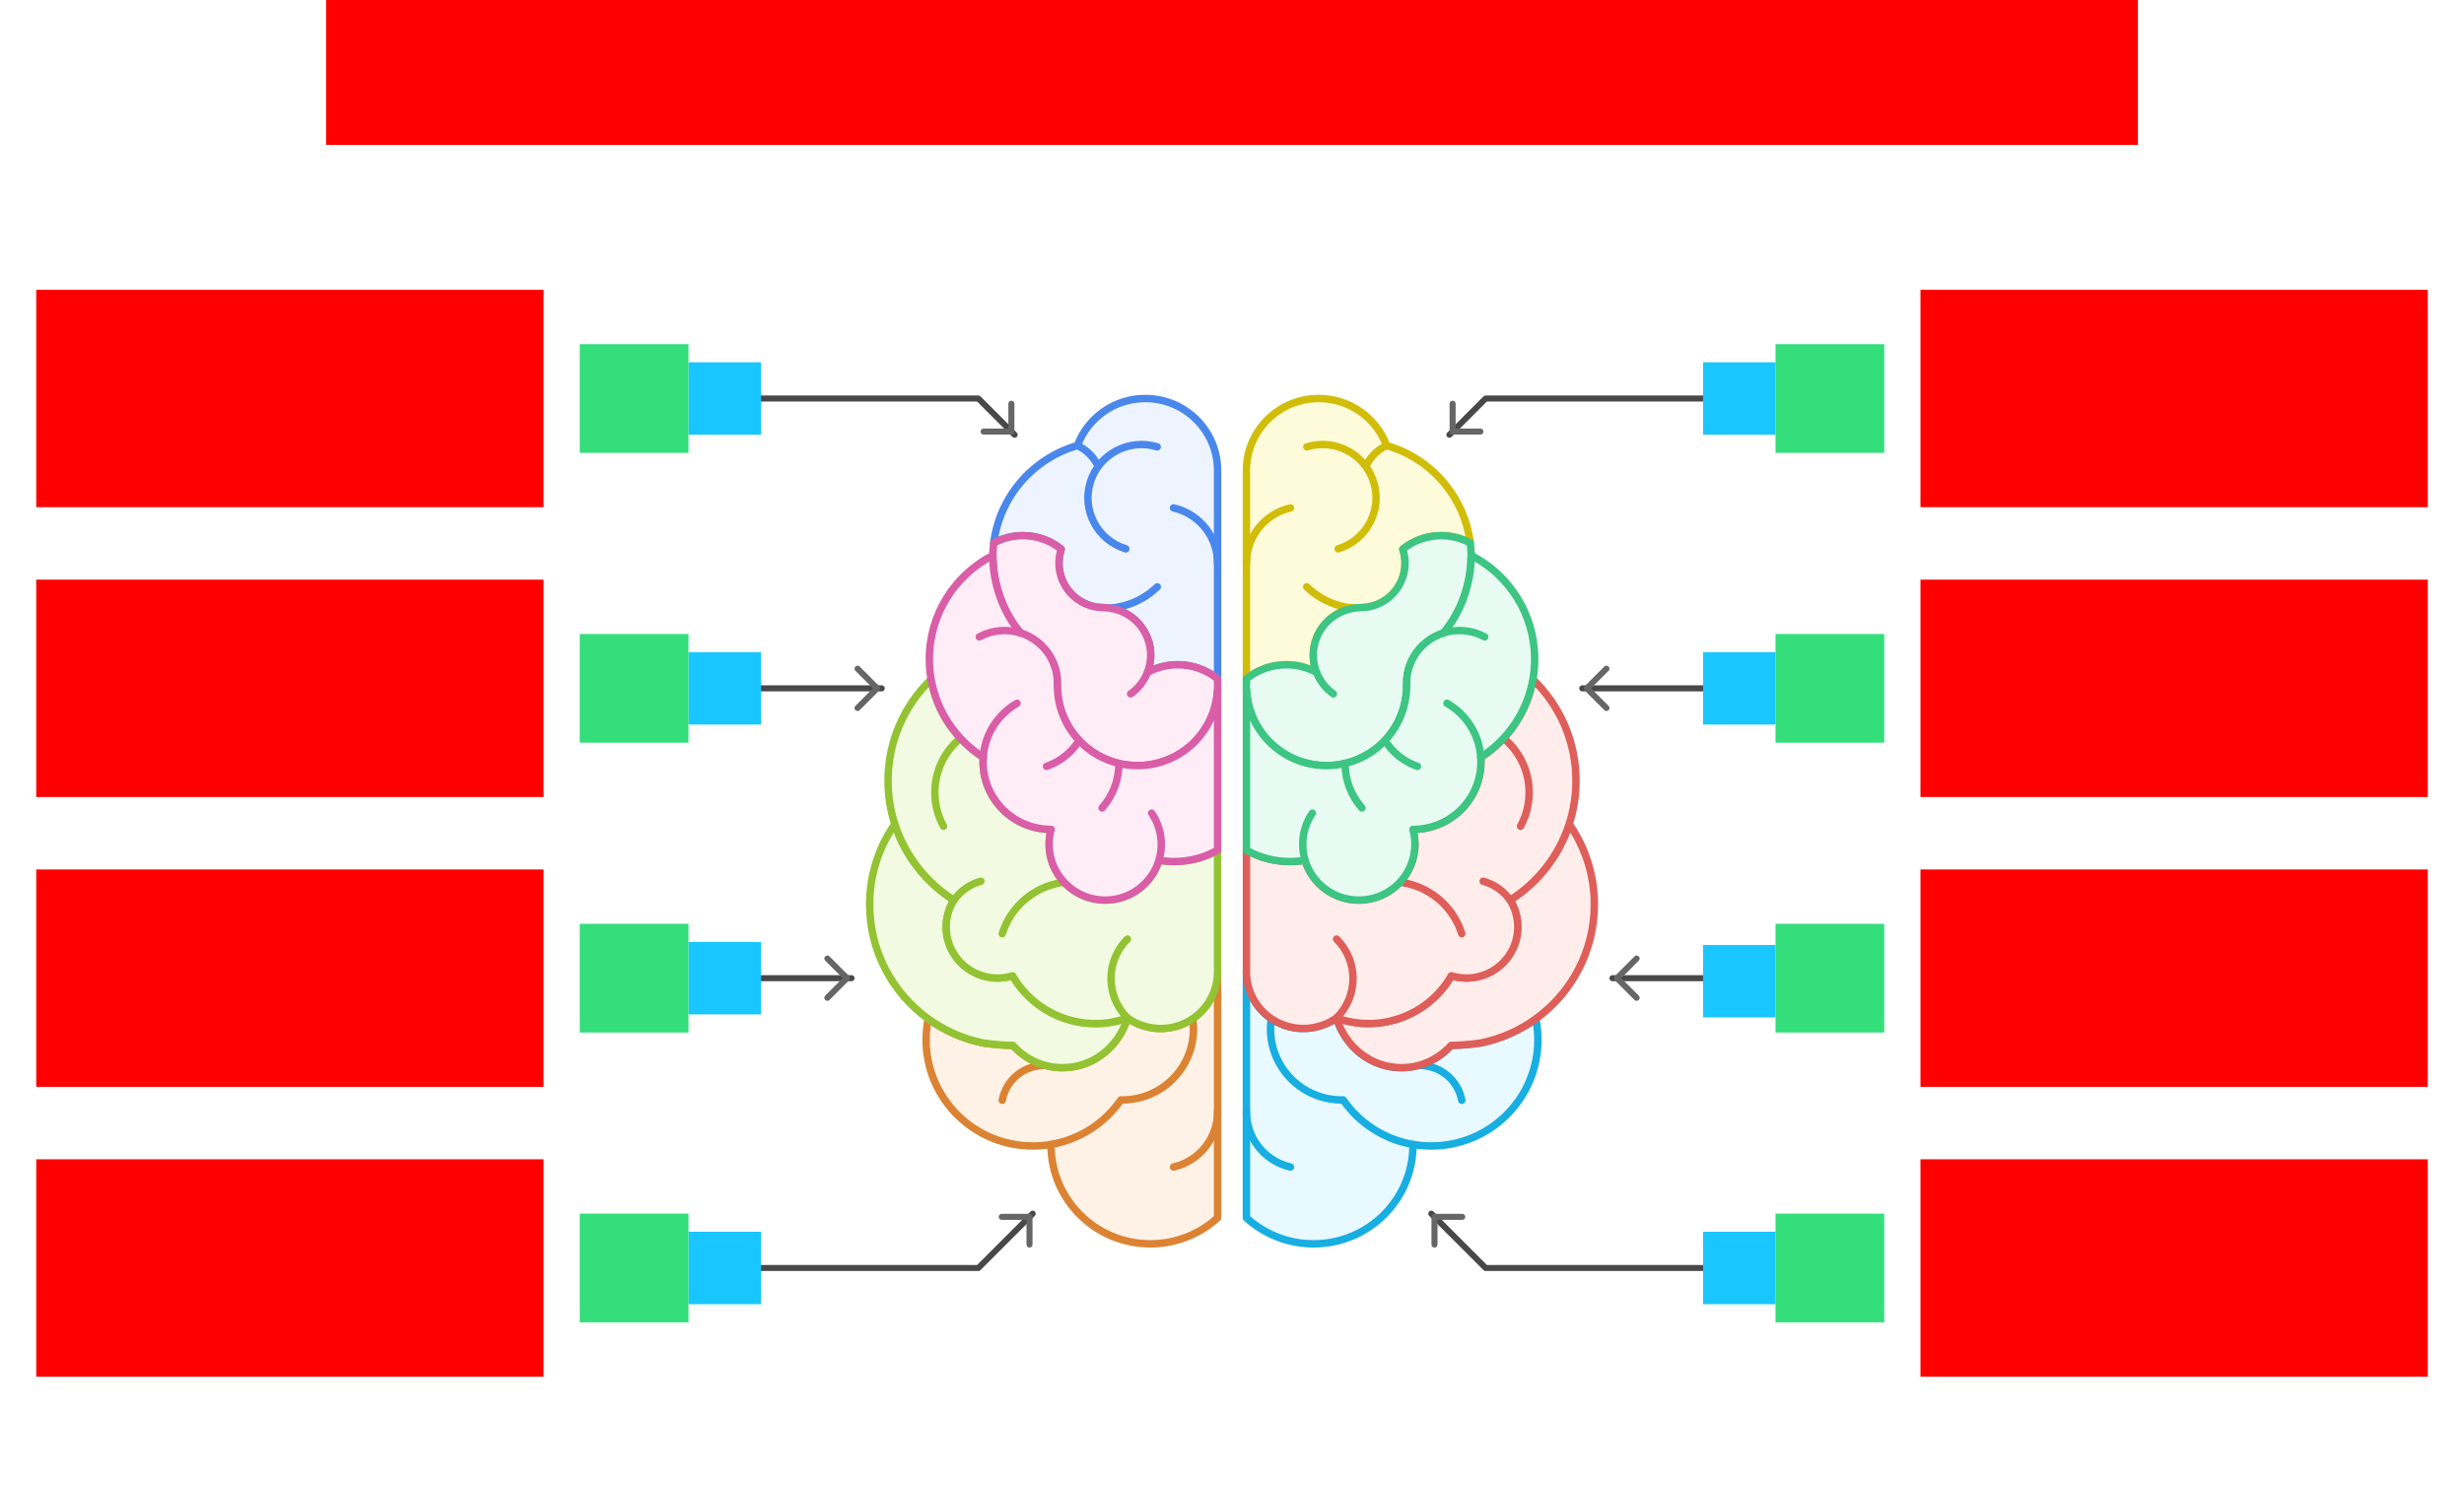<svg xmlns="http://www.w3.org/2000/svg" width="816" height="492">    <g id="Brain-v3--family--8">        <g id="lines">            <g id="g-8">                <g id="cu">                    <g id="cu_1" >                        <path id="Vector" transform="translate(412.774, 321.827)" fill="#e8f9ff" d="M14.588 18.366 C20.038 19.621 25.628 18.339 29.859 15.358 C32.683 24.897 41.242 31.83 51.365 31.83 C57.841 31.83 63.676 28.991 67.781 24.45 C72.831 24.401 77.654 23.639 77.654 23.639 C84.341 22.279 90.511 19.503 95.838 15.645 C96.289 17.89 96.529 20.213 96.529 22.591 C96.529 42.013 80.705 57.761 61.183 57.761 C59.132 57.761 57.123 57.584 55.168 57.253 C55.168 57.309 55.168 57.363 55.168 57.417 C55.168 75.508 40.43 90.173 22.249 90.173 C13.672 90.173 5.86 86.907 0.001 81.558 L0.001 0 C-0.064 8.576 5.838 16.355 14.585 18.366 L14.588 18.366 Z"></path>
                        <path id="Vector_1" transform="translate(412.774, 321.827)" fill="none" stroke="#17aee1" stroke-width="2.461" stroke-linejoin="round" stroke-linecap="round" stroke-miterlimit="4"  d="M 14.588 18.366 C 20.038 19.621 25.628 18.339 29.859 15.358 C 32.683 24.897 41.242 31.83 51.365 31.83 C 57.841 31.83 63.676 28.991 67.781 24.45 C 72.831 24.401 77.654 23.639 77.654 23.639 C 84.341 22.279 90.511 19.503 95.838 15.645 C 96.289 17.89 96.529 20.213 96.529 22.591 C 96.529 42.013 80.705 57.761 61.183 57.761 C 59.132 57.761 57.123 57.584 55.168 57.253 C 55.168 57.309 55.168 57.363 55.168 57.417 C 55.168 75.508 40.43 90.173 22.249 90.173 C 13.672 90.173 5.86 86.907 0.001 81.558 L 0.001 0 C -0.064 8.576 5.838 16.355 14.585 18.366 L 14.588 18.366 Z"></path></g>
                    <path id="Vector_2" transform="translate(420.76, 337.432)" fill="none" stroke="#17aee1" stroke-width="2.461" stroke-linejoin="round" stroke-linecap="round" stroke-miterlimit="4"  d="M 47.181 41.647 C 37.614 40.014 29.357 34.554 24.065 26.908 C 24.065 26.908 24.063 26.903 24.061 26.901 C 23.905 26.903 23.747 26.906 23.591 26.906 C 10.562 26.906 0 16.396 0 3.431 C 0 2.267 0.086 1.12 0.249 0"></path>
                    <path id="Vector_3" transform="translate(412.777, 368.192)" fill="none" stroke="#17aee1" stroke-width="2.461" stroke-linejoin="round" stroke-linecap="round" stroke-miterlimit="4"  d="M 0.001 0 C -0.064 8.576 5.838 16.355 14.585 18.366"></path>
                    <path id="Vector_4" transform="translate(469.873, 352.889)" fill="none" stroke="#17aee1" stroke-width="2.461" stroke-linejoin="round" stroke-linecap="round" stroke-miterlimit="4"  d="M 0 0.002 C 1.965 -0.03 3.966 0.343 5.887 1.171 C 10.391 3.114 13.375 7.097 14.217 11.565"></path></g>
                <g id="ar-with-terminator">                    <path id="line" marker-end="url(#arrow)" transform="matrix(-1, 0, 0, -1, 576, 420)" fill="none" stroke="#484848" stroke-width="2" stroke-linejoin="round" stroke-linecap="round" stroke-miterlimit="4"  d="M 0 0 L 84 0 L 102 18"></path></g></g>
            <g id="g-7">                <g id="cu_2">                    <g id="cu_3" >                        <path id="Vector_5" transform="translate(306.699, 321.827)" fill="#fef2e6" d="M81.941 18.366 C76.491 19.621 70.9 18.339 66.67 15.358 C63.846 24.897 55.286 31.83 45.164 31.83 C38.687 31.83 32.852 28.991 28.748 24.45 C23.698 24.401 18.875 23.639 18.875 23.639 C12.188 22.279 6.018 19.503 0.691 15.645 C0.239 17.89 0 20.213 0 22.591 C0 42.013 15.824 57.761 35.345 57.761 C37.396 57.761 39.406 57.584 41.36 57.253 C41.36 57.309 41.36 57.363 41.36 57.417 C41.36 75.508 56.098 90.173 74.279 90.173 C82.857 90.173 90.669 86.907 96.528 81.558 L96.528 0 C96.592 8.576 90.691 16.355 81.943 18.366 L81.941 18.366 Z"></path>
                        <path id="Vector_6" transform="translate(306.699, 321.827)" fill="none" stroke="#db8333" stroke-width="2.461" stroke-linejoin="round" stroke-linecap="round" stroke-miterlimit="4"  d="M 81.941 18.366 C 76.491 19.621 70.9 18.339 66.67 15.358 C 63.846 24.897 55.286 31.83 45.164 31.83 C 38.687 31.83 32.852 28.991 28.748 24.45 C 23.698 24.401 18.875 23.639 18.875 23.639 C 12.188 22.279 6.018 19.503 0.691 15.645 C 0.239 17.89 0 20.213 0 22.591 C 0 42.013 15.824 57.761 35.345 57.761 C 37.396 57.761 39.406 57.584 41.36 57.253 C 41.36 57.309 41.36 57.363 41.36 57.417 C 41.36 75.508 56.098 90.173 74.279 90.173 C 82.857 90.173 90.669 86.907 96.528 81.558 L 96.528 0 C 96.592 8.576 90.691 16.355 81.943 18.366 L 81.941 18.366 Z"></path></g>
                    <path id="Vector_7" transform="translate(348.06, 337.432)" fill="none" stroke="#db8333" stroke-width="2.461" stroke-linejoin="round" stroke-linecap="round" stroke-miterlimit="4"  d="M 0 41.647 C 9.567 40.014 17.823 34.554 23.115 26.908 C 23.115 26.908 23.118 26.903 23.12 26.901 C 23.276 26.903 23.433 26.906 23.589 26.906 C 36.619 26.906 47.181 16.396 47.181 3.431 C 47.181 2.267 47.094 1.12 46.931 0"></path>
                    <path id="Vector_8" transform="translate(388.638, 368.192)" fill="none" stroke="#db8333" stroke-width="2.461" stroke-linejoin="round" stroke-linecap="round" stroke-miterlimit="4"  d="M 14.585 0 C 14.649 8.576 8.748 16.355 0 18.366"></path>
                    <path id="Vector_9" transform="translate(331.91, 352.889)" fill="none" stroke="#db8333" stroke-width="2.461" stroke-linejoin="round" stroke-linecap="round" stroke-miterlimit="4"  d="M 14.217 0.002 C 12.252 -0.03 10.251 0.343 8.33 1.171 C 3.826 3.114 0.842 7.097 0 11.565"></path></g>
                <g id="ar-with-terminator_1">                    <path id="line_1" marker-end="url(#arrow)" transform="matrix(1, 0, 0, -1, 240, 420)" fill="none" stroke="#484848" stroke-width="2" stroke-linejoin="round" stroke-linecap="round" stroke-miterlimit="4"  d="M 0 0 L 84 0 L 102 18"></path></g></g>
            <g id="g-6">                <g id="cu_4">                    <g id="cu_5" >                        <path id="Vector_10" transform="translate(442.631, 272.976)" fill="#ffedeb" d="M77.333 0.435 C77.234 0.287 77.13 0.145 77.029 0 C73.638 10.49 66.635 19.366 57.471 25.174 C60.64 30.278 60.973 36.902 57.767 42.475 C53.741 49.477 45.445 52.527 38.011 50.238 C30.614 63.186 14.54 69.464 0 64.208 C2.824 73.747 11.384 80.681 21.506 80.681 C27.983 80.681 33.818 77.841 37.922 73.3 C42.972 73.251 47.795 72.49 47.795 72.49 C54.482 71.129 60.652 68.354 65.979 64.495 C77.73 55.983 85.369 42.187 85.369 26.616 C85.369 16.917 82.407 7.908 77.333 0.435 Z"></path>
                        <path id="Vector_11" transform="translate(442.631, 272.976)" fill="none" stroke="#df5e59" stroke-width="2.461" stroke-linejoin="round" stroke-linecap="round" stroke-miterlimit="4"  d="M 77.333 0.435 C 77.234 0.287 77.13 0.145 77.029 0 C 73.638 10.49 66.635 19.366 57.471 25.174 C 60.64 30.278 60.973 36.902 57.767 42.475 C 53.741 49.477 45.445 52.527 38.011 50.238 C 30.614 63.186 14.54 69.464 0 64.208 C 2.824 73.747 11.384 80.681 21.506 80.681 C 27.983 80.681 33.818 77.841 37.922 73.3 C 42.972 73.251 47.795 72.49 47.795 72.49 C 54.482 71.129 60.652 68.354 65.979 64.495 C 77.73 55.983 85.369 42.187 85.369 26.616 C 85.369 16.917 82.407 7.908 77.333 0.435 Z"></path></g>
                    <g id="cu_6" >                        <path id="Vector_12" transform="translate(412.779, 225.037)" fill="#ffedeb" d="M67.865 98.177 C75.299 100.464 83.595 97.414 87.621 90.414 C90.825 84.841 90.491 78.217 87.325 73.114 C96.489 67.308 103.492 58.429 106.883 47.939 C108.344 43.415 109.141 38.594 109.141 33.586 C109.141 20.412 103.672 8.51 94.87 0 C92.965 10.814 86.542 20.078 77.61 25.801 C77.642 26.297 77.659 26.795 77.659 27.299 C77.659 39.66 67.588 49.681 55.166 49.681 L55.124 49.693 C55.561 51.265 55.793 52.92 55.793 54.63 C55.793 64.837 47.477 73.109 37.222 73.109 C28.807 73.109 21.701 67.541 19.418 59.908 L19.408 59.908 C17.782 60.19 16.108 60.335 14.4 60.335 C9.165 60.335 4.253 58.967 0.001 56.572 L0.001 96.785 C-0.064 105.361 5.838 113.14 14.585 115.151 C20.035 116.406 25.626 115.124 29.856 112.142 C44.397 117.401 60.47 111.121 67.868 98.173 L67.865 98.177 Z"></path>
                        <path id="Vector_13" transform="translate(412.779, 225.037)" fill="none" stroke="#df5e59" stroke-width="2.461" stroke-linejoin="round" stroke-linecap="round" stroke-miterlimit="4"  d="M 67.865 98.177 C 75.299 100.464 83.595 97.414 87.621 90.414 C 90.825 84.841 90.491 78.217 87.325 73.114 C 96.489 67.308 103.492 58.429 106.883 47.939 C 108.344 43.415 109.141 38.594 109.141 33.586 C 109.141 20.412 103.672 8.51 94.87 0 C 92.965 10.814 86.542 20.078 77.61 25.801 C 77.642 26.297 77.659 26.795 77.659 27.299 C 77.659 39.66 67.588 49.681 55.166 49.681 L 55.124 49.693 C 55.561 51.265 55.793 52.92 55.793 54.63 C 55.793 64.837 47.477 73.109 37.222 73.109 C 28.807 73.109 21.701 67.541 19.418 59.908 L 19.408 59.908 C 17.782 60.19 16.108 60.335 14.4 60.335 C 9.165 60.335 4.253 58.967 0.001 56.572 L 0.001 96.785 C -0.064 105.361 5.838 113.14 14.585 115.151 C 20.035 116.406 25.626 115.124 29.856 112.142 C 44.397 117.401 60.47 111.121 67.868 98.173 L 67.865 98.177 Z"></path></g>
                    <path id="Vector_14" transform="translate(498.882, 245.324)" fill="none" stroke="#df5e59" stroke-width="2.461" stroke-linejoin="round" stroke-linecap="round" stroke-miterlimit="4"  d="M 4.667 28.365 C 9.705 19.184 8.061 7.437 0 0"></path>
                    <path id="Vector_15" transform="translate(464.235, 292.3)" fill="none" stroke="#df5e59" stroke-width="2.461" stroke-linejoin="round" stroke-linecap="round" stroke-miterlimit="4"  d="M 19.855 16.971 C 16.94 7.712 9.031 1.383 0 0"></path>
                    <path id="Vector_16" transform="translate(491.174, 291.895)" fill="none" stroke="#df5e59" stroke-width="2.461" stroke-linejoin="round" stroke-linecap="round" stroke-miterlimit="4"  d="M 0 0 C 3.488 0.96 6.674 3.082 8.92 6.256"></path>
                    <path id="Vector_17" transform="translate(442.633, 311.05)" fill="none" stroke="#df5e59" stroke-width="2.461" stroke-linejoin="round" stroke-linecap="round" stroke-miterlimit="4"  d="M 0 26.135 C 7.252 18.919 7.252 7.216 0 0"></path></g>
                <g id="ar-with-terminator_2">                    <path id="line_2" marker-end="url(#arrow)" transform="matrix(-1, 0, 0, 1, 576, 324)" fill="none" stroke="#484848" stroke-width="2" stroke-linejoin="round" stroke-linecap="round" stroke-miterlimit="4"  d="M 0 0 L 42 0"></path></g></g>
            <g id="g-5">                <g id="cu_7">                    <g id="cu_8" >                        <path id="Vector_18" transform="translate(288, 272.976)" fill="#f2fae1" d="M47.358 50.238 C39.924 52.525 31.628 49.474 27.602 42.475 C24.399 36.902 24.732 30.278 27.899 25.174 C18.734 19.368 11.732 10.49 8.34 0 C8.239 0.145 8.135 0.287 8.037 0.435 C2.962 7.908 0 16.917 0 26.616 C0 42.187 7.639 55.983 19.391 64.495 C24.717 68.354 30.888 71.127 37.574 72.49 C37.574 72.49 42.397 73.251 47.447 73.3 C51.552 77.844 57.387 80.681 63.863 80.681 C73.986 80.681 82.546 73.747 85.369 64.208 C70.829 69.466 54.756 63.186 47.358 50.238 Z"></path>
                        <path id="Vector_19" transform="translate(288, 272.976)" fill="none" stroke="#93c332" stroke-width="2.461" stroke-linejoin="round" stroke-linecap="round" stroke-miterlimit="4"  d="M 47.358 50.238 C 39.924 52.525 31.628 49.474 27.602 42.475 C 24.399 36.902 24.732 30.278 27.899 25.174 C 18.734 19.368 11.732 10.49 8.34 0 C 8.239 0.145 8.135 0.287 8.037 0.435 C 2.962 7.908 0 16.917 0 26.616 C 0 42.187 7.639 55.983 19.391 64.495 C 24.717 68.354 30.888 71.127 37.574 72.49 C 37.574 72.49 42.397 73.251 47.447 73.3 C 51.552 77.844 57.387 80.681 63.863 80.681 C 73.986 80.681 82.546 73.747 85.369 64.208 C 70.829 69.466 54.756 63.186 47.358 50.238 Z"></path></g>
                    <g id="cu_9" >                        <path id="Vector_20" transform="translate(294.084, 225.042)" fill="#f2fae1" d="M94.741 60.335 C93.033 60.335 91.36 60.19 89.733 59.91 L89.723 59.91 C87.44 67.541 80.334 73.109 71.92 73.109 C61.662 73.109 53.349 64.834 53.349 54.63 C53.349 52.92 53.583 51.265 54.018 49.693 L53.976 49.681 C41.553 49.681 31.483 39.66 31.483 27.299 C31.483 26.795 31.5 26.297 31.532 25.801 C22.599 20.078 16.177 10.812 14.271 0 C5.47 8.508 0 20.41 0 33.586 C0 38.594 0.795 43.415 2.259 47.939 C5.65 58.429 12.652 67.305 21.817 73.114 C18.648 78.217 18.314 84.841 21.521 90.414 C25.546 97.416 33.842 100.466 41.276 98.177 C48.674 111.126 64.747 117.403 79.287 112.147 C83.518 115.129 89.109 116.411 94.559 115.156 C103.306 113.142 109.208 105.364 109.143 96.79 L109.143 56.577 C104.893 58.972 99.979 60.34 94.744 60.34 L94.741 60.335 Z"></path>
                        <path id="Vector_21" transform="translate(294.084, 225.042)" fill="none" stroke="#93c332" stroke-width="2.461" stroke-linejoin="round" stroke-linecap="round" stroke-miterlimit="4"  d="M 94.741 60.335 C 93.033 60.335 91.36 60.19 89.733 59.91 L 89.723 59.91 C 87.44 67.541 80.334 73.109 71.92 73.109 C 61.662 73.109 53.349 64.834 53.349 54.63 C 53.349 52.92 53.583 51.265 54.018 49.693 L 53.976 49.681 C 41.553 49.681 31.483 39.66 31.483 27.299 C 31.483 26.795 31.5 26.297 31.532 25.801 C 22.599 20.078 16.177 10.812 14.271 0 C 5.47 8.508 0 20.41 0 33.586 C 0 38.594 0.795 43.415 2.258 47.939 C 5.65 58.429 12.652 67.305 21.817 73.114 C 18.648 78.217 18.314 84.841 21.521 90.414 C 25.546 97.416 33.842 100.466 41.276 98.177 C 48.674 111.126 64.747 117.403 79.287 112.147 C 83.518 115.129 89.109 116.411 94.559 115.156 C 103.306 113.142 109.208 105.364 109.143 96.79 L 109.143 56.577 C 104.893 58.972 99.979 60.34 94.744 60.34 L 94.741 60.335 Z"></path></g>
                    <path id="Vector_22" transform="translate(309.587, 245.324)" fill="none" stroke="#93c332" stroke-width="2.461" stroke-linejoin="round" stroke-linecap="round" stroke-miterlimit="4"  d="M 2.863 28.365 C -2.175 19.184 -0.531 7.437 7.53 0"></path>
                    <path id="Vector_23" transform="translate(331.913, 292.3)" fill="none" stroke="#93c332" stroke-width="2.461" stroke-linejoin="round" stroke-linecap="round" stroke-miterlimit="4"  d="M 0 16.971 C 2.915 7.712 10.823 1.383 19.855 0"></path>
                    <path id="Vector_24" transform="translate(315.906, 291.895)" fill="none" stroke="#93c332" stroke-width="2.461" stroke-linejoin="round" stroke-linecap="round" stroke-miterlimit="4"  d="M 8.92 0 C 5.433 0.96 2.246 3.082 0 6.256"></path>
                    <path id="Vector_25" transform="translate(367.928, 311.05)" fill="none" stroke="#93c332" stroke-width="2.461" stroke-linejoin="round" stroke-linecap="round" stroke-miterlimit="4"  d="M 5.439 26.135 C -1.813 18.919 -1.813 7.216 5.439 0"></path></g>
                <g id="ar-with-terminator_3">                    <path id="line_3" marker-end="url(#arrow)" transform="translate(240, 324)" fill="none" stroke="#484848" stroke-width="2" stroke-linejoin="round" stroke-linecap="round" stroke-miterlimit="4"  d="M 0 0 L 42 0"></path></g></g>
            <g id="g-2">                <g id="cu_10">                    <g id="cu_11" >                        <path id="Vector_26" transform="translate(412.775, 132)" fill="#fefbdb" d="M51.772 49.894 C52.816 53.033 52.813 56.538 51.517 59.861 C49.481 65.085 44.786 68.499 39.569 69.167 L36.592 69.344 C30.774 69.845 25.462 73.548 23.209 79.33 C21.718 83.154 21.834 87.201 23.226 90.741 C20.24 89.127 16.888 88.184 13.25 88.184 C8.229 88.184 3.619 89.93 0 92.848 L0 23.828 C0 10.667 10.722 0 23.947 0 C34.257 0 43.046 6.484 46.42 15.579 C61.094 19.81 72.189 32.42 74.131 47.861 C71.266 46.311 67.966 45.424 64.476 45.424 C59.655 45.424 55.244 47.097 51.769 49.897 L51.772 49.894 Z"></path>
                        <path id="Vector_27" transform="translate(412.775, 132)" fill="none" stroke="#d1bd08" stroke-width="2.461" stroke-linejoin="round" stroke-linecap="round" stroke-miterlimit="4"  d="M 51.772 49.894 C 52.816 53.033 52.813 56.538 51.517 59.861 C 49.481 65.085 44.786 68.499 39.569 69.167 L 36.592 69.344 C 30.774 69.845 25.462 73.548 23.209 79.33 C 21.718 83.154 21.834 87.201 23.226 90.741 C 20.24 89.127 16.888 88.184 13.25 88.184 C 8.229 88.184 3.619 89.93 0 92.848 L 0 23.828 C 0 10.667 10.722 0 23.947 0 C 34.257 0 43.046 6.484 46.42 15.579 C 61.094 19.81 72.189 32.42 74.131 47.861 C 71.266 46.311 67.966 45.424 64.476 45.424 C 59.655 45.424 55.244 47.097 51.769 49.897 L 51.772 49.894 Z"></path></g>
                    <path id="Vector_28" transform="translate(412.777, 168.239)" fill="none" stroke="#d1bd08" stroke-width="2.461" stroke-linejoin="round" stroke-linecap="round" stroke-miterlimit="4"  d="M 0.001 18.366 C -0.064 9.79 5.838 2.011 14.585 0"></path>
                    <path id="Vector_29" transform="translate(432.768, 147.234)" fill="none" stroke="#d1bd08" stroke-width="2.461" stroke-linejoin="round" stroke-linecap="round" stroke-miterlimit="4"  d="M 10.381 34.56 C 19.756 31.706 25.033 21.833 22.165 12.502 C 19.297 3.174 9.374 -2.077 0 0.777"></path>
                    <path id="Vector_30" transform="translate(452.356, 147.579)" fill="none" stroke="#d1bd08" stroke-width="2.461" stroke-linejoin="round" stroke-linecap="round" stroke-miterlimit="4"  d="M 6.842 0 C 4.672 1.019 2.73 2.594 1.246 4.684 C 0.763 5.367 0.348 6.074 0 6.803"></path>
                    <path id="Vector_31" transform="translate(432.738, 194.386)" fill="none" stroke="#d1bd08" stroke-width="2.461" stroke-linejoin="round" stroke-linecap="round" stroke-miterlimit="4"  d="M 0 0 C 3.036 2.942 6.854 5.17 11.245 6.319 C 12.677 6.695 14.113 6.941 15.54 7.064"></path></g>
                <g id="ar-with-terminator_4">                    <path id="line_4" marker-end="url(#arrow)" transform="matrix(-1, 0, 0, 1, 576, 132)" fill="none" stroke="#484848" stroke-width="2" stroke-linejoin="round" stroke-linecap="round" stroke-miterlimit="4"  d="M 0 0 L 84 0 L 96 12"></path></g></g>
            <g id="g-1">                <g id="cu_12">                    <g id="cu_13" >                        <path id="Vector_32" transform="translate(329.094, 132)" fill="#edf4ff" d="M22.36 49.894 C21.316 53.033 21.318 56.538 22.614 59.861 C24.65 65.085 29.345 68.499 34.563 69.167 L37.54 69.344 C43.357 69.845 48.669 73.548 50.922 79.33 C52.413 83.154 52.297 87.201 50.905 90.741 C53.892 89.127 57.244 88.184 60.882 88.184 C65.902 88.184 70.513 89.93 74.131 92.848 L74.131 23.828 C74.131 10.667 63.409 0 50.184 0 C39.874 0 31.085 6.484 27.711 15.579 C13.037 19.81 1.942 32.42 0 47.861 C2.866 46.311 6.166 45.424 9.656 45.424 C14.476 45.424 18.887 47.097 22.362 49.897 L22.36 49.894 Z"></path>
                        <path id="Vector_33" transform="translate(329.094, 132)" fill="none" stroke="#4987ec" stroke-width="2.461" stroke-linejoin="round" stroke-linecap="round" stroke-miterlimit="4"  d="M 22.36 49.894 C 21.316 53.033 21.318 56.538 22.614 59.861 C 24.65 65.085 29.345 68.499 34.563 69.167 L 37.54 69.344 C 43.357 69.845 48.669 73.548 50.922 79.33 C 52.413 83.154 52.297 87.201 50.905 90.741 C 53.892 89.127 57.244 88.184 60.882 88.184 C 65.902 88.184 70.513 89.93 74.131 92.848 L 74.131 23.828 C 74.131 10.667 63.409 0 50.184 0 C 39.874 0 31.085 6.484 27.711 15.579 C 13.037 19.81 1.942 32.42 0 47.861 C 2.866 46.311 6.166 45.424 9.656 45.424 C 14.476 45.424 18.887 47.097 22.362 49.897 L 22.36 49.894 Z"></path></g>
                    <path id="Vector_34" transform="translate(388.638, 168.239)" fill="none" stroke="#4987ec" stroke-width="2.461" stroke-linejoin="round" stroke-linecap="round" stroke-miterlimit="4"  d="M 14.585 18.366 C 14.649 9.79 8.748 2.011 0 0"></path>
                    <path id="Vector_35" transform="translate(360.286, 147.234)" fill="none" stroke="#4987ec" stroke-width="2.461" stroke-linejoin="round" stroke-linecap="round" stroke-miterlimit="4"  d="M 12.565 34.56 C 3.19 31.706 -2.087 21.833 0.781 12.502 C 3.649 3.174 13.572 -2.077 22.946 0.777"></path>
                    <path id="Vector_36" transform="translate(356.802, 147.579)" fill="none" stroke="#4987ec" stroke-width="2.461" stroke-linejoin="round" stroke-linecap="round" stroke-miterlimit="4"  d="M 0 0 C 2.17 1.019 4.112 2.594 5.596 4.684 C 6.079 5.367 6.494 6.074 6.842 6.803"></path>
                    <path id="Vector_37" transform="translate(367.722, 194.386)" fill="none" stroke="#4987ec" stroke-width="2.461" stroke-linejoin="round" stroke-linecap="round" stroke-miterlimit="4"  d="M 15.54 0 C 12.504 2.942 8.686 5.17 4.295 6.319 C 2.863 6.695 1.427 6.941 0 7.064"></path></g>
                <g id="ar-with-terminator_5">                    <path id="line_5" marker-end="url(#arrow)" transform="translate(240, 132)" fill="none" stroke="#484848" stroke-width="2" stroke-linejoin="round" stroke-linecap="round" stroke-miterlimit="4"  d="M 0 0 L 84 0 L 96 12"></path></g></g>
            <g id="g-4">                <g id="cu_14">                    <g id="cu_15" >                        <path id="Vector_38" transform="translate(412.775, 177.424)" fill="#e7fbf2" d="M13.864 72.981 C26.748 79.929 42.856 75.169 49.839 62.349 C51.942 58.488 52.978 54.335 53.048 50.228 L53.09 47.615 C53.26 45.213 53.939 42.809 55.165 40.554 C57.411 36.428 61.089 33.569 65.253 32.25 C70.984 25.516 74.43 16.053 74.43 6.538 C74.403 5.153 74.302 3.785 74.134 2.436 C71.268 0.887 67.968 0 64.478 0 C59.658 0 55.247 1.673 51.772 4.472 C52.816 7.611 52.813 11.116 51.517 14.439 C49.481 19.663 44.786 23.077 39.569 23.745 L36.592 23.922 C30.774 24.423 25.462 28.127 23.209 33.908 C21.718 37.732 21.834 41.78 23.226 45.319 C20.24 43.705 16.888 42.762 13.25 42.762 C8.229 42.762 3.619 44.508 0 47.426 L0 51.081 C0.454 59.974 5.418 68.428 13.862 72.981 L13.864 72.981 Z"></path>
                        <path id="Vector_39" transform="translate(412.775, 177.424)" fill="none" stroke="#3cc583" stroke-width="2.461" stroke-linejoin="round" stroke-linecap="round" stroke-miterlimit="4"  d="M 13.864 72.981 C 26.748 79.929 42.856 75.169 49.839 62.349 C 51.942 58.488 52.978 54.335 53.048 50.228 L 53.09 47.615 C 53.26 45.213 53.939 42.809 55.165 40.554 C 57.411 36.428 61.089 33.569 65.253 32.25 C 70.984 25.516 74.43 16.053 74.43 6.538 C 74.403 5.153 74.302 3.785 74.134 2.436 C 71.268 0.887 67.968 0 64.478 0 C 59.658 0 55.247 1.673 51.772 4.472 C 52.816 7.611 52.813 11.116 51.517 14.439 C 49.481 19.663 44.786 23.077 39.569 23.745 L 36.592 23.922 C 30.774 24.423 25.462 28.127 23.209 33.908 C 21.718 37.732 21.834 41.78 23.226 45.319 C 20.24 43.705 16.888 42.762 13.25 42.762 C 8.229 42.762 3.619 44.508 0 47.426 L 0 51.081 C 0.454 59.974 5.418 68.428 13.862 72.981 L 13.864 72.981 Z"></path></g>
                    <g id="cu_16" >                        <path id="Vector_40" transform="translate(412.78, 183.96)" fill="#e7fbf2" d="M95.452 34.355 C95.452 19.398 86.914 6.427 74.427 0 C74.427 9.517 70.982 18.978 65.251 25.715 C61.087 27.034 57.409 29.895 55.163 34.019 C53.934 36.273 53.257 38.678 53.087 41.08 L53.045 43.693 C52.976 47.799 51.939 51.953 49.836 55.813 C42.854 68.634 26.746 73.394 13.862 66.445 C5.418 61.892 0.454 53.438 0 44.545 L0 97.654 C4.25 100.049 9.165 101.417 14.4 101.417 C16.108 101.417 17.781 101.272 19.408 100.992 L19.418 100.992 C21.701 108.623 28.807 114.191 37.221 114.191 C47.479 114.191 55.792 105.916 55.792 95.712 C55.792 94.002 55.558 92.347 55.123 90.775 L55.165 90.763 C67.588 90.763 77.659 80.742 77.659 68.381 C77.659 67.877 77.609 66.883 77.609 66.883 C86.542 61.16 92.964 51.894 94.87 41.082 C95.255 38.899 95.457 36.651 95.457 34.36 L95.452 34.355 Z"></path>
                        <path id="Vector_41" transform="translate(412.78, 183.96)" fill="none" stroke="#3cc583" stroke-width="2.461" stroke-linejoin="round" stroke-linecap="round" stroke-miterlimit="4"  d="M 95.452 34.355 C 95.452 19.398 86.914 6.427 74.427 0 C 74.427 9.517 70.982 18.978 65.251 25.715 C 61.087 27.034 57.409 29.895 55.163 34.019 C 53.934 36.273 53.257 38.678 53.087 41.08 L 53.045 43.693 C 52.976 47.799 51.939 51.953 49.836 55.813 C 42.854 68.634 26.746 73.394 13.862 66.445 C 5.418 61.892 0.454 53.438 0 44.545 L 0 97.654 C 4.25 100.049 9.165 101.417 14.4 101.417 C 16.108 101.417 17.781 101.272 19.408 100.992 L 19.418 100.992 C 21.701 108.623 28.807 114.191 37.221 114.191 C 47.479 114.191 55.792 105.916 55.792 95.712 C 55.792 94.002 55.558 92.347 55.123 90.775 L 55.165 90.763 C 67.588 90.763 77.659 80.742 77.659 68.381 C 77.659 67.877 77.609 66.883 77.609 66.883 C 86.542 61.16 92.964 51.894 94.87 41.082 C 95.255 38.899 95.457 36.651 95.457 34.36 L 95.452 34.355 Z"></path></g>
                    <path id="Vector_42" transform="translate(479.188, 232.95)" fill="none" stroke="#3cc583" stroke-width="2.461" stroke-linejoin="round" stroke-linecap="round" stroke-miterlimit="4"  d="M 0 0 C 6.314 3.635 10.69 10.237 11.198 17.89"></path>
                    <path id="Vector_43" transform="translate(445.447, 252.871)" fill="none" stroke="#3cc583" stroke-width="2.461" stroke-linejoin="round" stroke-linecap="round" stroke-miterlimit="4"  d="M 5.573 14.748 C 2.103 10.809 0 5.649 0 0"></path>
                    <path id="Vector_44" transform="translate(478.028, 208.85)" fill="none" stroke="#3cc583" stroke-width="2.461" stroke-linejoin="round" stroke-linecap="round" stroke-miterlimit="4"  d="M 0 0.825 C 4.381 -0.563 9.3 -0.241 13.662 2.109"></path>
                    <path id="Vector_45" transform="translate(458.709, 245.326)" fill="none" stroke="#3cc583" stroke-width="2.461" stroke-linejoin="round" stroke-linecap="round" stroke-miterlimit="4"  d="M 0 0 C 1.784 2.881 4.322 5.357 7.513 7.105 C 8.555 7.675 9.624 8.147 10.712 8.52"></path>
                    <path id="Vector_46" transform="translate(436.003, 222.743)" fill="none" stroke="#3cc583" stroke-width="2.461" stroke-linejoin="round" stroke-linecap="round" stroke-miterlimit="4"  d="M 0 0 C 1.103 2.805 3.009 5.29 5.556 7.088"></path>
                    <path id="Vector_47" transform="translate(431.425, 269.339)" fill="none" stroke="#3cc583" stroke-width="2.461" stroke-linejoin="round" stroke-linecap="round" stroke-miterlimit="4"  d="M 3.172 0 C 1.17 2.95 0 6.506 0 10.332 C 0 12.167 0.269 13.938 0.768 15.611"></path></g>
                <g id="ar-with-terminator_6">                    <path id="line_6" marker-end="url(#arrow)" transform="matrix(-1, 0, 0, 1, 576, 228)" fill="none" stroke="#484848" stroke-width="2" stroke-linejoin="round" stroke-linecap="round" stroke-miterlimit="4"  d="M 0 0 L 52 0"></path></g></g>
            <g id="g-3">                <g id="cu_17">                    <g id="cu_18" >                        <path id="Vector_48" transform="translate(328.793, 177.424)" fill="#feecf7" d="M9.179 32.25 C13.343 33.569 17.021 36.43 19.267 40.554 C20.496 42.809 21.173 45.213 21.343 47.615 L21.385 50.228 C21.454 54.335 22.488 58.488 24.594 62.349 C31.576 75.169 47.684 79.929 60.568 72.981 C69.012 68.428 73.976 59.974 74.43 51.081 L74.43 47.426 C70.812 44.508 66.201 42.762 61.181 42.762 C57.545 42.762 54.19 43.705 51.204 45.319 C52.596 41.78 52.709 37.73 51.221 33.908 C48.968 28.127 43.656 24.423 37.838 23.922 L34.861 23.745 C29.644 23.077 24.949 19.663 22.913 14.439 C21.617 11.116 21.614 7.611 22.659 4.472 C19.183 1.673 14.773 0 9.952 0 C6.462 0 3.162 0.889 0.296 2.436 C0.126 3.782 0.027 5.15 0 6.538 C0 16.055 3.446 25.516 9.177 32.253 L9.179 32.25 Z"></path>
                        <path id="Vector_49" transform="translate(328.793, 177.424)" fill="none" stroke="#d95da7" stroke-width="2.461" stroke-linejoin="round" stroke-linecap="round" stroke-miterlimit="4"  d="M 9.179 32.25 C 13.343 33.569 17.021 36.43 19.267 40.554 C 20.496 42.809 21.173 45.213 21.343 47.615 L 21.385 50.228 C 21.454 54.335 22.488 58.488 24.594 62.349 C 31.576 75.169 47.684 79.929 60.568 72.981 C 69.012 68.428 73.976 59.974 74.43 51.081 L 74.43 47.426 C 70.811 44.508 66.201 42.762 61.181 42.762 C 57.545 42.762 54.19 43.705 51.204 45.319 C 52.596 41.78 52.709 37.73 51.221 33.908 C 48.968 28.127 43.656 24.423 37.838 23.922 L 34.861 23.745 C 29.644 23.077 24.949 19.663 22.913 14.439 C 21.617 11.116 21.614 7.611 22.659 4.472 C 19.183 1.673 14.773 0 9.952 0 C 6.462 0 3.162 0.889 0.296 2.436 C 0.126 3.782 0.027 5.15 0 6.538 C 0 16.055 3.446 25.516 9.177 32.253 L 9.179 32.25 Z"></path></g>
                    <g id="cu_19" >                        <path id="Vector_50" transform="translate(307.771, 183.962)" fill="#feecf7" d="M81.59 66.443 C68.706 73.391 52.598 68.631 45.616 55.811 C43.513 51.95 42.476 47.797 42.407 43.69 L42.365 41.077 C42.195 38.675 41.516 36.271 40.289 34.016 C38.043 29.89 34.365 27.031 30.201 25.712 C24.47 18.978 21.024 9.515 21.024 0 C8.535 6.427 0 19.4 0 34.355 C0 36.649 0.202 38.894 0.587 41.077 C2.493 51.891 8.915 61.155 17.848 66.878 C17.848 66.878 17.799 67.873 17.799 68.376 C17.799 80.737 27.869 90.758 40.292 90.758 L40.334 90.77 C39.897 92.342 39.665 93.997 39.665 95.707 C39.665 105.914 47.98 114.186 58.236 114.186 C66.65 114.186 73.756 108.618 76.039 100.985 L76.049 100.985 C77.676 101.267 79.349 101.412 81.057 101.412 C86.292 101.412 91.204 100.044 95.457 97.649 L95.457 44.54 C95.003 53.434 90.039 61.887 81.595 66.441 L81.59 66.443 Z"></path>
                        <path id="Vector_51" transform="translate(307.771, 183.962)" fill="none" stroke="#d95da7" stroke-width="2.461" stroke-linejoin="round" stroke-linecap="round" stroke-miterlimit="4"  d="M 81.59 66.443 C 68.706 73.391 52.598 68.631 45.616 55.811 C 43.513 51.95 42.476 47.797 42.407 43.69 L 42.365 41.077 C 42.195 38.675 41.516 36.271 40.289 34.016 C 38.043 29.89 34.365 27.031 30.201 25.712 C 24.47 18.978 21.024 9.515 21.024 0 C 8.535 6.427 0 19.4 0 34.355 C 0 36.649 0.202 38.894 0.587 41.077 C 2.493 51.891 8.915 61.155 17.848 66.878 C 17.848 66.878 17.799 67.873 17.799 68.376 C 17.799 80.737 27.869 90.758 40.292 90.758 L 40.334 90.77 C 39.897 92.342 39.665 93.997 39.665 95.707 C 39.665 105.914 47.98 114.186 58.236 114.186 C 66.65 114.186 73.756 108.618 76.039 100.985 L 76.049 100.985 C 77.676 101.267 79.349 101.412 81.057 101.412 C 86.292 101.412 91.204 100.044 95.457 97.649 L 95.457 44.54 C 95.003 53.434 90.039 61.887 81.595 66.441 L 81.59 66.443 Z"></path></g>
                    <path id="Vector_52" transform="translate(325.614, 232.95)" fill="none" stroke="#d95da7" stroke-width="2.461" stroke-linejoin="round" stroke-linecap="round" stroke-miterlimit="4"  d="M 11.198 0 C 4.885 3.635 0.508 10.237 0 17.89"></path>
                    <path id="Vector_53" transform="translate(364.98, 252.871)" fill="none" stroke="#d95da7" stroke-width="2.461" stroke-linejoin="round" stroke-linecap="round" stroke-miterlimit="4"  d="M 0 14.748 C 3.47 10.809 5.573 5.649 5.573 0"></path>
                    <path id="Vector_54" transform="translate(324.31, 208.85)" fill="none" stroke="#d95da7" stroke-width="2.461" stroke-linejoin="round" stroke-linecap="round" stroke-miterlimit="4"  d="M 13.662 0.825 C 9.281 -0.563 4.361 -0.241 0 2.109"></path>
                    <path id="Vector_55" transform="translate(346.579, 245.326)" fill="none" stroke="#d95da7" stroke-width="2.461" stroke-linejoin="round" stroke-linecap="round" stroke-miterlimit="4"  d="M 10.712 0 C 8.928 2.881 6.39 5.357 3.199 7.105 C 2.157 7.675 1.089 8.147 0 8.52"></path>
                    <path id="Vector_56" transform="translate(374.44, 222.743)" fill="none" stroke="#d95da7" stroke-width="2.461" stroke-linejoin="round" stroke-linecap="round" stroke-miterlimit="4"  d="M 5.556 0 C 4.453 2.805 2.547 5.29 0 7.088"></path>
                    <path id="Vector_57" transform="translate(381.406, 269.339)" fill="none" stroke="#d95da7" stroke-width="2.461" stroke-linejoin="round" stroke-linecap="round" stroke-miterlimit="4"  d="M 0 0 C 2.002 2.95 3.172 6.506 3.172 10.332 C 3.172 12.167 2.903 13.938 2.404 15.611"></path></g>
                <g id="ar-with-terminator_7">                    <path id="line_7" marker-end="url(#arrow)" transform="translate(240, 228)" fill="none" stroke="#484848" stroke-width="2" stroke-linejoin="round" stroke-linecap="round" stroke-miterlimit="4"  d="M 0 0 L 52 0"></path></g></g></g>
        <path id="tx-cb-title" transform="matrix(1, -1.6081230200044232e-16, 1.6081230200044232e-16, 1, 108, 0)" fill="#ff00001a" d="M0 0 L600 0 L600 48 L0 48 L0 0 Z"></path>
        <rect id="bt-cc-remove-8" fill="#1ac6ff33" transform="matrix(1, -5.551115123125783e-17, 5.551115123125783e-17, 1, 564, 408)" width="24" height="24" rx="0" ry="0"></rect>
        <rect id="bt-cc-remove-7" fill="#1ac6ff33" transform="matrix(1, -5.551115123125783e-17, 5.551115123125783e-17, 1, 228, 408)" width="24" height="24" rx="0" ry="0"></rect>
        <rect id="bt-cc-remove-6" fill="#1ac6ff33" transform="matrix(1, -5.551115123125783e-17, 5.551115123125783e-17, 1, 564, 313)" width="24" height="24" rx="0" ry="0"></rect>
        <rect id="bt-cc-remove-5" fill="#1ac6ff33" transform="matrix(1, 0, 0, 1, 228, 312)" width="24" height="24" rx="0" ry="0"></rect>
        <rect id="bt-cc-remove-4" fill="#1ac6ff33" transform="matrix(1, -5.551115123125783e-17, 5.551115123125783e-17, 1, 564, 216)" width="24" height="24" rx="0" ry="0"></rect>
        <rect id="bt-cc-remove-3" fill="#1ac6ff33" transform="matrix(1, -5.551115123125783e-17, 5.551115123125783e-17, 1, 228, 216)" width="24" height="24" rx="0" ry="0"></rect>
        <rect id="bt-cc-remove-2" fill="#1ac6ff33" transform="matrix(1, -5.551115123125783e-17, 5.551115123125783e-17, 1, 564, 120)" width="24" height="24" rx="0" ry="0"></rect>
        <rect id="bt-cc-remove-1" fill="#1ac6ff33" transform="matrix(1, 0, 0, 1, 228, 120)" width="24" height="24" rx="0" ry="0"></rect>
        <path id="ic-cc-8" transform="matrix(1, 1.1102230246251565e-16, -1.1102230246251565e-16, 1, 588, 402)" fill="#33de7b1a" d="M0 0 L36 0 L36 36 L0 36 L0 0 Z"></path>
        <path id="ic-cc-7" transform="matrix(1, -5.551115123125783e-17, 5.551115123125783e-17, 1, 192, 402)" fill="#33de7b1a" d="M0 0 L36 0 L36 36 L0 36 L0 0 Z"></path>
        <path id="ic-cc-6" transform="translate(588, 306)" fill="#33de7b1a" d="M0 0 L36 0 L36 36 L0 36 L0 0 Z"></path>
        <path id="ic-cc-5" transform="matrix(1, -1.6653345369377348e-16, 1.6653345369377348e-16, 1, 192, 306)" fill="#33de7b1a" d="M0 0 L36 0 L36 36 L0 36 L0 0 Z"></path>
        <path id="ic-cc-4" transform="matrix(1, -1.6653345369377348e-16, 1.6653345369377348e-16, 1, 588, 210)" fill="#33de7b1a" d="M0 0 L36 0 L36 36 L0 36 L0 0 Z"></path>
        <path id="ic-cc-3" transform="translate(192, 210)" fill="#33de7b1a" d="M0 0 L36 0 L36 36 L0 36 L0 0 Z"></path>
        <path id="ic-cc-2" transform="matrix(1, -5.551115123125783e-17, 5.551115123125783e-17, 1, 588, 114)" fill="#33de7b1a" d="M0 0 L36 0 L36 36 L0 36 L0 0 Z"></path>
        <path id="ic-cc-1" transform="matrix(1, 1.1102230246251565e-16, -1.1102230246251565e-16, 1, 192, 114)" fill="#33de7b1a" d="M0 0 L36 0 L36 36 L0 36 L0 0 Z"></path>
        <path id="tx-lc-8" transform="matrix(1, -5.551115123125783e-17, 5.551115123125783e-17, 1, 636, 384)" fill="#ff00001a" d="M0 0 L168 0 L168 72 L0 72 L0 0 Z"></path>
        <path id="tx-rc-7" transform="matrix(1, -5.551115123125783e-17, 5.551115123125783e-17, 1, 12, 384)" fill="#ff00001a" d="M0 0 L168 0 L168 72 L0 72 L0 0 Z"></path>
        <path id="tx-lc-6" transform="matrix(1, -5.551115123125783e-17, 5.551115123125783e-17, 1, 636, 288)" fill="#ff00001a" d="M0 0 L168 0 L168 72 L0 72 L0 0 Z"></path>
        <path id="tx-rc-5" transform="matrix(1, -5.551115123125783e-17, 5.551115123125783e-17, 1, 12, 288)" fill="#ff00001a" d="M0 0 L168 0 L168 72 L0 72 L0 0 Z"></path>
        <path id="tx-lc-4" transform="translate(636, 192)" fill="#ff00001a" d="M0 0 L168 0 L168 72 L0 72 L0 0 Z"></path>
        <path id="tx-rc-3" transform="translate(12, 192)" fill="#ff00001a" d="M0 0 L168 0 L168 72 L0 72 L0 0 Z"></path>
        <path id="tx-lc-2" transform="matrix(1, -5.551115123125783e-17, 5.551115123125783e-17, 1, 636, 96)" fill="#ff00001a" d="M0 0 L168 0 L168 72 L0 72 L0 0 Z"></path>
        <path id="tx-rc-1" transform="matrix(1, -5.551115123125783e-17, 5.551115123125783e-17, 1, 12, 96)" fill="#ff00001a" d="M0 0 L168 0 L168 72 L0 72 L0 0 Z"></path></g>
    <defs >        <marker id="arrow" viewBox="-13 -13 26 26" refX="0" refY="0" markerWidth="13" markerHeight="13" markerUnits="strokeWidth" orient="auto-start-reverse">            <path d="M -8 -6.5 L -1.5 0 L -8 6.5" stroke="#666666" fill="none" stroke-width="2" stroke-linejoin="round" stroke-linecap="round"></path></marker></defs></svg>